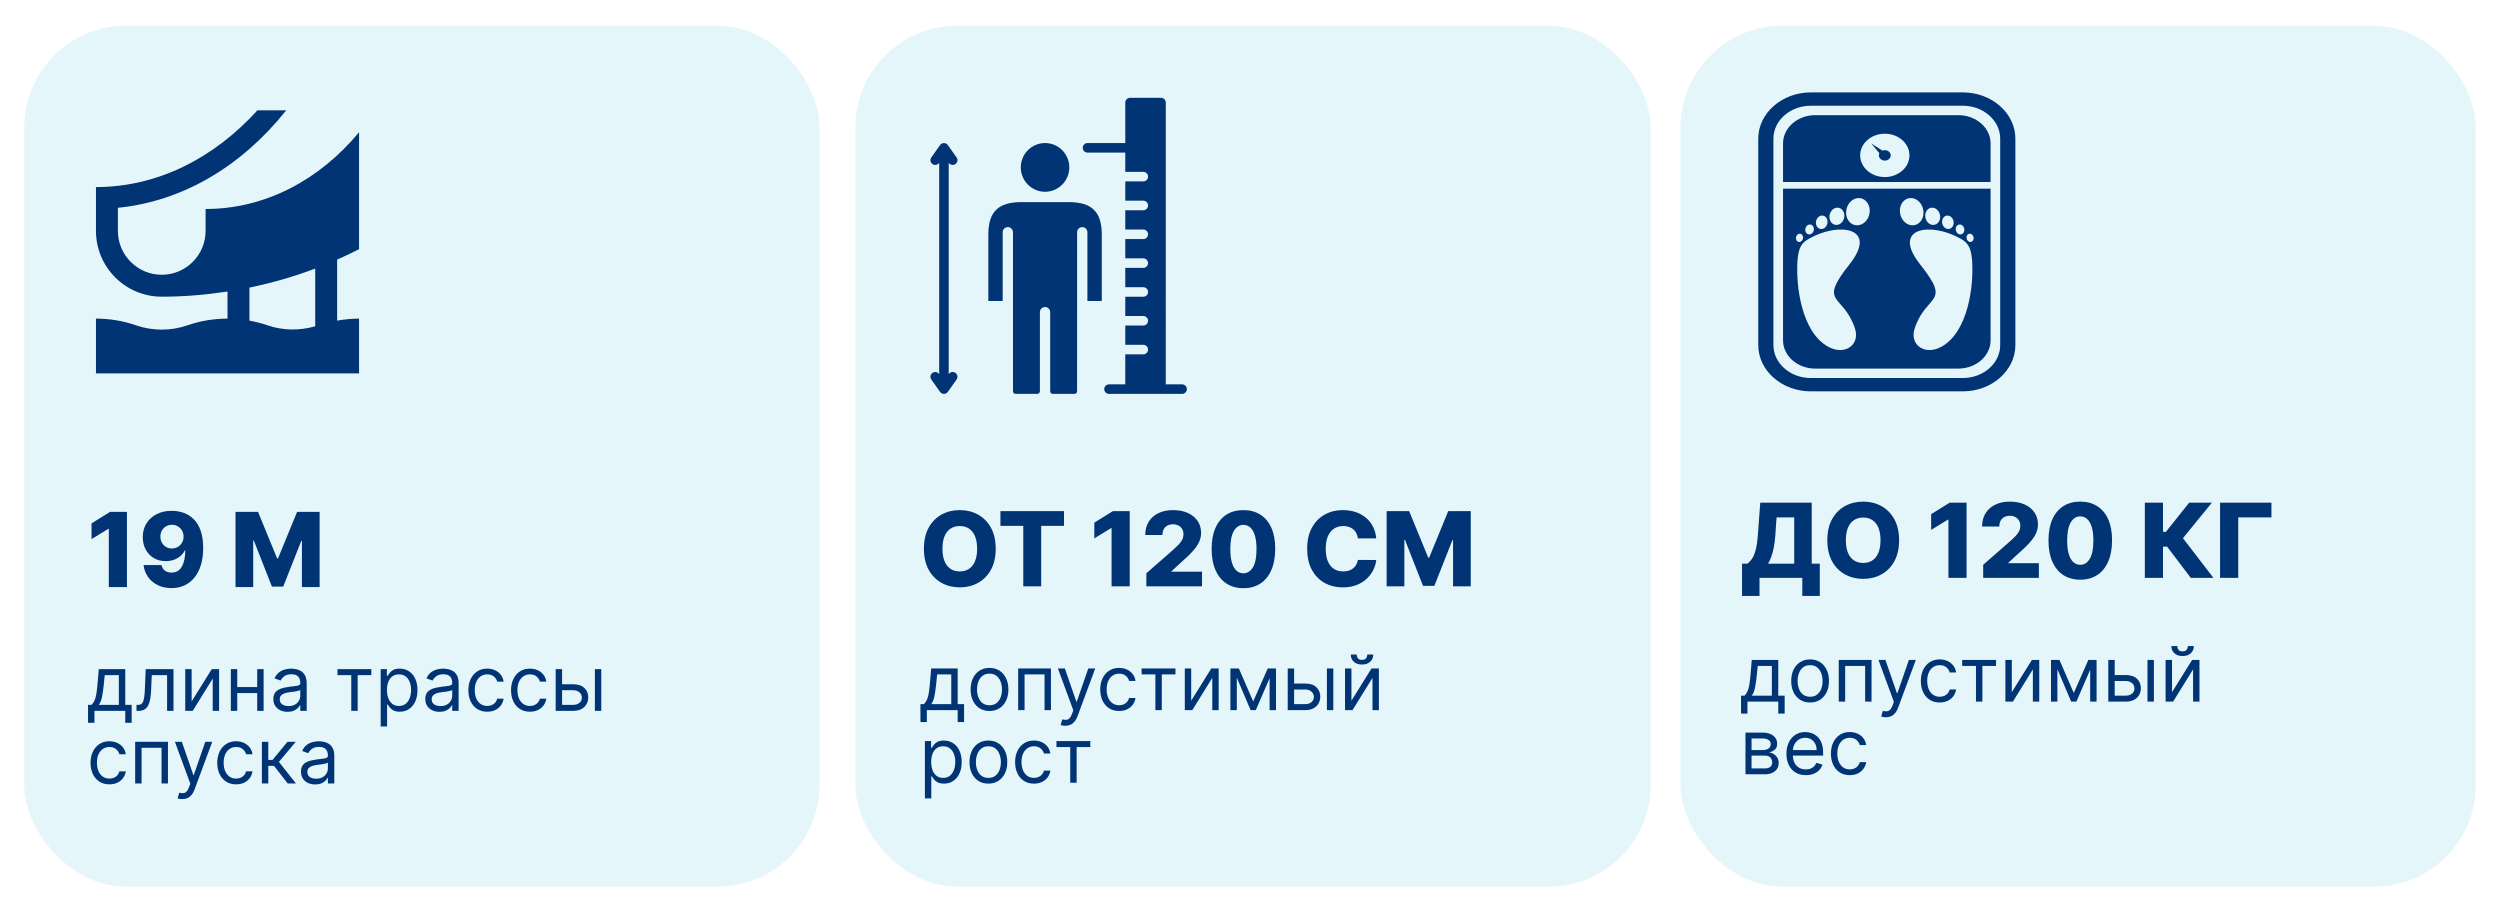 <?xml version="1.0" encoding="UTF-8"?> <svg xmlns="http://www.w3.org/2000/svg" width="826" height="301" viewBox="0 0 826 301" fill="none"><g filter="url(#filter0_d_351_3)"><rect x="282.61" y="0.893" width="262.756" height="284.488" rx="33.663" fill="#E5F6FA"></rect></g><path d="M328.982 181.303C328.982 184.037 328.456 186.355 327.404 188.256C326.353 190.157 324.929 191.601 323.133 192.587C321.346 193.574 319.339 194.068 317.115 194.068C314.882 194.068 312.872 193.57 311.085 192.575C309.297 191.58 307.877 190.137 306.826 188.244C305.782 186.343 305.261 184.029 305.261 181.303C305.261 178.569 305.782 176.252 306.826 174.351C307.877 172.45 309.297 171.006 311.085 170.019C312.872 169.032 314.882 168.539 317.115 168.539C319.339 168.539 321.346 169.032 323.133 170.019C324.929 171.006 326.353 172.45 327.404 174.351C328.456 176.252 328.982 178.569 328.982 181.303ZM322.842 181.303C322.842 179.685 322.612 178.318 322.15 177.202C321.697 176.086 321.042 175.241 320.185 174.666C319.335 174.092 318.312 173.805 317.115 173.805C315.926 173.805 314.903 174.092 314.045 174.666C313.188 175.241 312.529 176.086 312.067 177.202C311.614 178.318 311.388 179.685 311.388 181.303C311.388 182.921 311.614 184.288 312.067 185.404C312.529 186.521 313.188 187.366 314.045 187.94C314.903 188.515 315.926 188.802 317.115 188.802C318.312 188.802 319.335 188.515 320.185 187.94C321.042 187.366 321.697 186.521 322.15 185.404C322.612 184.288 322.842 182.921 322.842 181.303ZM330.541 173.756V168.879H351.544V173.756H344.009V193.728H338.088V173.756H330.541ZM373.26 168.879V193.728H367.266V174.484H367.12L361.563 177.882V172.688L367.691 168.879H373.26ZM378.753 193.728V189.408L387.817 181.473C388.497 180.858 389.075 180.296 389.552 179.787C390.029 179.269 390.393 178.751 390.644 178.233C390.895 177.708 391.02 177.137 391.02 176.523C391.02 175.835 390.871 175.249 390.571 174.763C390.272 174.27 389.86 173.89 389.334 173.623C388.808 173.356 388.205 173.222 387.526 173.222C386.838 173.222 386.236 173.364 385.718 173.647C385.2 173.922 384.796 174.322 384.505 174.848C384.222 175.374 384.08 176.013 384.08 176.765H378.389C378.389 175.075 378.77 173.615 379.53 172.385C380.29 171.156 381.358 170.209 382.733 169.546C384.116 168.874 385.722 168.539 387.55 168.539C389.435 168.539 391.073 168.854 392.464 169.485C393.856 170.116 394.931 170.998 395.692 172.13C396.46 173.255 396.844 174.561 396.844 176.049C396.844 176.996 396.654 177.934 396.274 178.864C395.894 179.795 395.211 180.822 394.224 181.946C393.245 183.071 391.854 184.418 390.05 185.987L387.077 188.729V188.887H397.148V193.728H378.753ZM410.819 194.335C408.651 194.335 406.783 193.821 405.214 192.794C403.644 191.758 402.435 190.274 401.586 188.341C400.736 186.399 400.316 184.066 400.324 181.34C400.332 178.614 400.757 176.3 401.598 174.399C402.447 172.49 403.652 171.038 405.214 170.043C406.783 169.04 408.651 168.539 410.819 168.539C412.987 168.539 414.856 169.04 416.425 170.043C418.002 171.038 419.216 172.49 420.065 174.399C420.914 176.308 421.335 178.622 421.327 181.34C421.327 184.074 420.902 186.412 420.053 188.353C419.204 190.294 417.994 191.779 416.425 192.806C414.864 193.825 412.995 194.335 410.819 194.335ZM410.819 189.421C412.114 189.421 413.161 188.761 413.962 187.443C414.763 186.116 415.159 184.082 415.151 181.34C415.151 179.544 414.969 178.064 414.605 176.899C414.241 175.726 413.735 174.852 413.088 174.278C412.441 173.704 411.685 173.416 410.819 173.416C409.533 173.416 408.494 174.068 407.701 175.37C406.908 176.664 406.508 178.654 406.5 181.34C406.492 183.16 406.666 184.668 407.021 185.865C407.386 187.063 407.895 187.957 408.55 188.547C409.206 189.129 409.962 189.421 410.819 189.421ZM454.712 177.882H448.646C448.565 177.259 448.399 176.697 448.148 176.195C447.897 175.694 447.566 175.265 447.153 174.909C446.741 174.553 446.251 174.282 445.685 174.096C445.127 173.902 444.508 173.805 443.829 173.805C442.623 173.805 441.584 174.1 440.71 174.691C439.845 175.281 439.177 176.134 438.708 177.251C438.247 178.367 438.017 179.718 438.017 181.303C438.017 182.953 438.251 184.337 438.72 185.453C439.198 186.561 439.865 187.398 440.722 187.965C441.588 188.523 442.611 188.802 443.792 188.802C444.455 188.802 445.058 188.717 445.6 188.547C446.15 188.377 446.631 188.13 447.044 187.807C447.465 187.475 447.808 187.075 448.075 186.606C448.35 186.128 448.54 185.59 448.646 184.992L454.712 185.028C454.607 186.128 454.288 187.212 453.754 188.28C453.228 189.348 452.504 190.323 451.582 191.204C450.66 192.078 449.535 192.774 448.209 193.291C446.89 193.809 445.378 194.068 443.671 194.068C441.422 194.068 439.408 193.574 437.628 192.587C435.857 191.593 434.457 190.145 433.43 188.244C432.403 186.343 431.889 184.029 431.889 181.303C431.889 178.569 432.411 176.252 433.454 174.351C434.498 172.45 435.909 171.006 437.689 170.019C439.469 169.032 441.463 168.539 443.671 168.539C445.175 168.539 446.567 168.749 447.845 169.17C449.123 169.582 450.247 170.189 451.218 170.99C452.189 171.783 452.977 172.757 453.584 173.914C454.191 175.071 454.567 176.393 454.712 177.882ZM458.149 168.879H465.587L471.896 184.264H472.188L478.497 168.879H485.935V193.728H480.087V178.464H479.88L473.911 193.57H470.174L464.204 178.379H463.998V193.728H458.149V168.879Z" fill="#003474"></path><path d="M304.113 238.57V232.653H305.261C305.542 232.36 305.784 232.043 305.987 231.703C306.19 231.362 306.366 230.958 306.516 230.492C306.671 230.02 306.803 229.446 306.91 228.771C307.018 228.089 307.114 227.267 307.197 226.305L307.663 220.854H316.414V232.653H318.53V238.57H316.414V234.625H306.229V238.57H304.113ZM307.663 232.653H314.298V222.826H309.636L309.277 226.305C309.128 227.746 308.943 229.004 308.721 230.08C308.5 231.156 308.148 232.013 307.663 232.653ZM326.933 234.912C325.69 234.912 324.599 234.616 323.661 234.025C322.728 233.433 321.999 232.605 321.473 231.541C320.953 230.477 320.693 229.234 320.693 227.811C320.693 226.377 320.953 225.125 321.473 224.055C321.999 222.985 322.728 222.154 323.661 221.562C324.599 220.97 325.69 220.675 326.933 220.675C328.176 220.675 329.264 220.97 330.197 221.562C331.135 222.154 331.864 222.985 332.384 224.055C332.91 225.125 333.173 226.377 333.173 227.811C333.173 229.234 332.91 230.477 332.384 231.541C331.864 232.605 331.135 233.433 330.197 234.025C329.264 234.616 328.176 234.912 326.933 234.912ZM326.933 233.012C327.878 233.012 328.655 232.769 329.264 232.285C329.874 231.801 330.325 231.165 330.618 230.376C330.911 229.587 331.057 228.732 331.057 227.811C331.057 226.891 330.911 226.033 330.618 225.238C330.325 224.443 329.874 223.801 329.264 223.311C328.655 222.82 327.878 222.575 326.933 222.575C325.989 222.575 325.212 222.82 324.602 223.311C323.992 223.801 323.541 224.443 323.248 225.238C322.955 226.033 322.809 226.891 322.809 227.811C322.809 228.732 322.955 229.587 323.248 230.376C323.541 231.165 323.992 231.801 324.602 232.285C325.212 232.769 325.989 233.012 326.933 233.012ZM336.403 234.625V220.854H347.234V234.625H345.118V222.826H338.519V234.625H336.403ZM351.968 239.79C351.609 239.79 351.289 239.76 351.009 239.7C350.728 239.646 350.533 239.592 350.426 239.539L350.964 237.674C351.478 237.805 351.932 237.853 352.327 237.817C352.721 237.781 353.071 237.605 353.376 237.288C353.686 236.977 353.97 236.472 354.227 235.773L354.622 234.697L349.529 220.854H351.824L355.626 231.828H355.769L359.571 220.854H361.866L356.02 236.634C355.757 237.345 355.432 237.934 355.043 238.4C354.655 238.872 354.203 239.222 353.689 239.449C353.181 239.676 352.607 239.79 351.968 239.79ZM369.761 234.912C368.469 234.912 367.358 234.607 366.425 233.998C365.493 233.388 364.776 232.548 364.273 231.478C363.771 230.408 363.52 229.186 363.52 227.811C363.52 226.413 363.777 225.178 364.291 224.108C364.811 223.033 365.535 222.193 366.461 221.589C367.394 220.979 368.481 220.675 369.725 220.675C370.693 220.675 371.566 220.854 372.343 221.213C373.12 221.571 373.756 222.073 374.252 222.719C374.748 223.364 375.056 224.117 375.176 224.978H373.06C372.899 224.351 372.54 223.795 371.984 223.311C371.434 222.82 370.693 222.575 369.761 222.575C368.936 222.575 368.212 222.791 367.591 223.221C366.975 223.645 366.494 224.246 366.147 225.023C365.807 225.794 365.636 226.7 365.636 227.74C365.636 228.804 365.804 229.73 366.138 230.519C366.479 231.308 366.957 231.921 367.573 232.357C368.194 232.793 368.924 233.012 369.761 233.012C370.31 233.012 370.81 232.916 371.258 232.725C371.706 232.533 372.086 232.258 372.396 231.9C372.707 231.541 372.928 231.111 373.06 230.609H375.176C375.056 231.422 374.76 232.154 374.288 232.805C373.822 233.451 373.203 233.965 372.432 234.347C371.667 234.724 370.777 234.912 369.761 234.912ZM377.184 222.826V220.854H388.373V222.826H383.855V234.625H381.739V222.826H377.184ZM393.576 231.505L400.211 220.854H402.649V234.625H400.533V223.974L393.935 234.625H391.46V220.854H393.576V231.505ZM414.056 231.756L418.862 220.854H420.87L414.917 234.625H413.195L407.35 220.854H409.322L414.056 231.756ZM408.641 220.854V234.625H406.525V220.854H408.641ZM419.471 234.625V220.854H421.587V234.625H419.471ZM427.289 225.839H431.234C432.848 225.839 434.083 226.248 434.937 227.067C435.792 227.886 436.219 228.923 436.219 230.178C436.219 231.003 436.028 231.753 435.646 232.429C435.263 233.098 434.701 233.633 433.96 234.034C433.219 234.428 432.31 234.625 431.234 234.625H425.46V220.854H427.576V232.653H431.234C432.071 232.653 432.759 232.432 433.297 231.989C433.835 231.547 434.103 230.979 434.103 230.286C434.103 229.557 433.835 228.962 433.297 228.502C432.759 228.041 432.071 227.811 431.234 227.811H427.289V225.839ZM438.407 234.625V220.854H440.523V234.625H438.407ZM446.512 231.505L453.147 220.854H455.586V234.625H453.47V223.974L446.871 234.625H444.396V220.854H446.512V231.505ZM451.748 216.263H453.721C453.721 217.232 453.386 218.024 452.716 218.639C452.047 219.255 451.138 219.563 449.991 219.563C448.861 219.563 447.962 219.255 447.292 218.639C446.629 218.024 446.297 217.232 446.297 216.263H448.269C448.269 216.73 448.398 217.139 448.655 217.492C448.918 217.844 449.363 218.021 449.991 218.021C450.618 218.021 451.067 217.844 451.336 217.492C451.611 217.139 451.748 216.73 451.748 216.263ZM305.583 263.79V244.854H307.628V247.042H307.879C308.034 246.802 308.249 246.498 308.524 246.127C308.805 245.75 309.206 245.416 309.726 245.123C310.252 244.824 310.963 244.675 311.859 244.675C313.019 244.675 314.041 244.964 314.926 245.544C315.81 246.124 316.501 246.946 316.997 248.01C317.493 249.074 317.741 250.329 317.741 251.776C317.741 253.234 317.493 254.498 316.997 255.568C316.501 256.632 315.813 257.457 314.935 258.043C314.056 258.622 313.043 258.912 311.895 258.912C311.011 258.912 310.302 258.766 309.77 258.473C309.238 258.174 308.829 257.836 308.542 257.46C308.255 257.077 308.034 256.76 307.879 256.509H307.699V263.79H305.583ZM307.663 251.74C307.663 252.78 307.816 253.697 308.121 254.492C308.426 255.281 308.871 255.9 309.457 256.348C310.042 256.79 310.76 257.012 311.608 257.012C312.493 257.012 313.231 256.778 313.823 256.312C314.421 255.84 314.869 255.206 315.168 254.411C315.473 253.611 315.625 252.72 315.625 251.74C315.625 250.771 315.476 249.899 315.177 249.122C314.884 248.339 314.439 247.72 313.841 247.266C313.249 246.805 312.505 246.575 311.608 246.575C310.748 246.575 310.024 246.794 309.439 247.23C308.853 247.66 308.411 248.264 308.112 249.041C307.813 249.812 307.663 250.712 307.663 251.74ZM326.563 258.912C325.32 258.912 324.229 258.616 323.291 258.025C322.358 257.433 321.629 256.605 321.103 255.541C320.583 254.477 320.323 253.234 320.323 251.811C320.323 250.377 320.583 249.125 321.103 248.055C321.629 246.985 322.358 246.154 323.291 245.562C324.229 244.97 325.32 244.675 326.563 244.675C327.807 244.675 328.894 244.97 329.827 245.562C330.765 246.154 331.495 246.985 332.015 248.055C332.541 249.125 332.804 250.377 332.804 251.811C332.804 253.234 332.541 254.477 332.015 255.541C331.495 256.605 330.765 257.433 329.827 258.025C328.894 258.616 327.807 258.912 326.563 258.912ZM326.563 257.012C327.508 257.012 328.285 256.769 328.894 256.285C329.504 255.801 329.955 255.165 330.248 254.376C330.541 253.587 330.688 252.732 330.688 251.811C330.688 250.891 330.541 250.033 330.248 249.238C329.955 248.443 329.504 247.801 328.894 247.311C328.285 246.82 327.508 246.575 326.563 246.575C325.619 246.575 324.842 246.82 324.232 247.311C323.623 247.801 323.171 248.443 322.878 249.238C322.586 250.033 322.439 250.891 322.439 251.811C322.439 252.732 322.586 253.587 322.878 254.376C323.171 255.165 323.623 255.801 324.232 256.285C324.842 256.769 325.619 257.012 326.563 257.012ZM341.628 258.912C340.337 258.912 339.225 258.607 338.293 257.998C337.36 257.388 336.643 256.548 336.141 255.478C335.639 254.408 335.388 253.186 335.388 251.811C335.388 250.413 335.645 249.178 336.159 248.108C336.679 247.033 337.402 246.193 338.329 245.589C339.261 244.979 340.349 244.675 341.592 244.675C342.561 244.675 343.433 244.854 344.21 245.213C344.987 245.571 345.624 246.073 346.12 246.719C346.616 247.364 346.924 248.117 347.043 248.978H344.928C344.766 248.351 344.408 247.795 343.852 247.311C343.302 246.82 342.561 246.575 341.628 246.575C340.803 246.575 340.08 246.791 339.458 247.221C338.843 247.645 338.362 248.246 338.015 249.023C337.674 249.794 337.504 250.7 337.504 251.74C337.504 252.804 337.671 253.73 338.006 254.519C338.347 255.308 338.825 255.921 339.44 256.357C340.062 256.793 340.791 257.012 341.628 257.012C342.178 257.012 342.677 256.916 343.125 256.725C343.574 256.533 343.953 256.258 344.264 255.9C344.575 255.541 344.796 255.111 344.928 254.609H347.043C346.924 255.422 346.628 256.154 346.156 256.805C345.69 257.451 345.071 257.965 344.3 258.347C343.535 258.724 342.644 258.912 341.628 258.912ZM349.052 246.826V244.854H360.241V246.826H355.722V258.625H353.606V246.826H349.052Z" fill="#003474"></path><g clip-path="url(#clip0_351_3)"><path d="M313.486 123.573L313.451 123.624V53.782L313.486 53.833C313.793 54.267 314.276 54.496 314.767 54.496C315.081 54.496 315.4 54.401 315.679 54.204C316.386 53.699 316.551 52.713 316.048 52.003L313.16 47.928C312.866 47.51 312.39 47.266 311.879 47.266C311.373 47.266 310.893 47.514 310.599 47.928L307.715 52.003C307.212 52.713 307.377 53.699 308.084 54.204C308.791 54.709 309.774 54.539 310.277 53.833L310.308 53.794V123.62L310.277 123.581C309.774 122.871 308.791 122.701 308.084 123.21C307.377 123.715 307.212 124.697 307.715 125.411L310.599 129.489C310.893 129.896 311.373 130.144 311.879 130.144C312.386 130.144 312.866 129.9 313.16 129.482L316.048 125.403C316.551 124.693 316.386 123.707 315.679 123.202C314.967 122.693 313.989 122.867 313.486 123.573Z" fill="#003474"></path><path d="M390.561 126.988H385.171L385.175 33.9C385.175 33.029 384.471 32.323 383.603 32.323H373.364C372.496 32.323 371.793 33.029 371.793 33.9V47.264H359.307C358.439 47.264 357.736 47.969 357.736 48.841C357.736 49.713 358.439 50.419 359.307 50.419H371.793V56.789H377.741C378.609 56.789 379.313 57.495 379.313 58.367C379.313 59.239 378.609 59.945 377.741 59.945H371.793V66.311H377.741C378.609 66.311 379.313 67.017 379.313 67.889C379.313 68.76 378.609 69.466 377.741 69.466H371.793V75.837H377.741C378.609 75.837 379.313 76.543 379.313 77.414C379.313 78.286 378.609 78.992 377.741 78.992H371.793V85.358H377.741C378.609 85.358 379.313 86.064 379.313 86.936C379.313 87.808 378.609 88.514 377.741 88.514H371.793V94.884H377.741C378.609 94.884 379.313 95.59 379.313 96.462C379.313 97.333 378.609 98.039 377.741 98.039H371.793V104.402H377.741C378.609 104.402 379.313 105.108 379.313 105.979C379.313 106.851 378.609 107.557 377.741 107.557H371.793V113.923H377.741C378.609 113.923 379.313 114.629 379.313 115.501C379.313 116.373 378.609 117.079 377.741 117.079H371.793L371.789 126.987H366.407C365.538 126.987 364.835 127.693 364.835 128.565C364.835 129.436 365.538 130.142 366.407 130.142H390.561C391.429 130.142 392.133 129.436 392.133 128.565C392.133 127.693 391.433 126.988 390.561 126.988Z" fill="#003474"></path><path d="M353.101 66.778H337.464C329.815 66.778 326.549 69.981 326.549 77.487V99.449H331.288V76.742C331.288 75.799 332.05 75.034 332.989 75.034C333.928 75.034 334.69 75.799 334.69 76.742V129.276C334.69 129.746 335.087 130.144 335.554 130.144H342.72C343.188 130.144 343.581 129.746 343.581 129.276V103.145C343.581 102.198 344.343 101.437 345.282 101.437C346.225 101.437 346.983 102.202 346.983 103.145V129.276C346.983 129.758 347.372 130.144 347.847 130.144H355.013C355.477 130.144 355.87 129.746 355.87 129.276L355.878 76.742C355.878 75.799 356.64 75.034 357.579 75.034C358.518 75.034 359.28 75.799 359.28 76.742V99.453H364.026V77.491C364.018 69.981 360.754 66.778 353.101 66.778Z" fill="#003474"></path><path d="M345.282 63.362C349.702 63.362 353.301 59.749 353.301 55.308C353.301 50.87 349.702 47.261 345.282 47.261C340.862 47.261 337.267 50.87 337.267 55.308C337.267 59.749 340.862 63.362 345.282 63.362Z" fill="#003474"></path></g><g filter="url(#filter1_d_351_3)"><rect x="555.244" y="0.893" width="262.756" height="284.488" rx="33.663" fill="#E5F6FA"></rect></g><path d="M575.57 196.905V186.24H577.28C577.855 185.852 578.381 185.31 578.858 184.614C579.335 183.91 579.744 182.924 580.083 181.654C580.423 180.375 580.666 178.689 580.811 176.594L581.588 166.074H598.587V186.24H601.256V196.893H595.481V190.924H581.345V196.905H575.57ZM584.172 186.24H592.811V170.952H586.975L586.587 176.594C586.482 178.171 586.312 179.563 586.077 180.768C585.843 181.973 585.564 183.025 585.24 183.923C584.916 184.812 584.561 185.585 584.172 186.24ZM627.465 178.499C627.465 181.233 626.939 183.55 625.887 185.451C624.836 187.352 623.412 188.796 621.616 189.783C619.829 190.77 617.823 191.263 615.598 191.263C613.366 191.263 611.355 190.766 609.568 189.771C607.78 188.776 606.36 187.332 605.309 185.439C604.265 183.538 603.744 181.225 603.744 178.499C603.744 175.765 604.265 173.447 605.309 171.546C606.36 169.645 607.78 168.202 609.568 167.215C611.355 166.228 613.366 165.734 615.598 165.734C617.823 165.734 619.829 166.228 621.616 167.215C623.412 168.202 624.836 169.645 625.887 171.546C626.939 173.447 627.465 175.765 627.465 178.499ZM621.325 178.499C621.325 176.881 621.095 175.514 620.634 174.398C620.181 173.281 619.525 172.436 618.668 171.862C617.819 171.287 616.795 171 615.598 171C614.409 171 613.386 171.287 612.528 171.862C611.671 172.436 611.012 173.281 610.551 174.398C610.098 175.514 609.871 176.881 609.871 178.499C609.871 180.117 610.098 181.484 610.551 182.6C611.012 183.716 611.671 184.562 612.528 185.136C613.386 185.71 614.409 185.997 615.598 185.997C616.795 185.997 617.819 185.71 618.668 185.136C619.525 184.562 620.181 183.716 620.634 182.6C621.095 181.484 621.325 180.117 621.325 178.499ZM649.754 166.074V190.924H643.76V171.68H643.614L638.057 175.077V169.884L644.185 166.074H649.754ZM655.247 190.924V186.604L664.311 178.669C664.991 178.054 665.569 177.492 666.046 176.982C666.524 176.464 666.888 175.947 667.138 175.429C667.389 174.903 667.514 174.333 667.514 173.718C667.514 173.031 667.365 172.444 667.066 171.959C666.766 171.465 666.354 171.085 665.828 170.818C665.302 170.551 664.7 170.418 664.02 170.418C663.332 170.418 662.73 170.559 662.212 170.843C661.694 171.118 661.29 171.518 660.999 172.044C660.716 172.57 660.574 173.209 660.574 173.961H654.883C654.883 172.27 655.264 170.81 656.024 169.581C656.784 168.351 657.852 167.405 659.227 166.741C660.611 166.07 662.216 165.734 664.044 165.734C665.929 165.734 667.567 166.05 668.958 166.681C670.35 167.312 671.426 168.193 672.186 169.326C672.954 170.45 673.339 171.757 673.339 173.245C673.339 174.191 673.148 175.13 672.768 176.06C672.388 176.99 671.705 178.018 670.718 179.142C669.739 180.266 668.348 181.613 666.544 183.182L663.571 185.925V186.082H673.642V190.924H655.247ZM687.313 191.53C685.146 191.53 683.277 191.017 681.708 189.989C680.138 188.954 678.929 187.47 678.08 185.536C677.23 183.595 676.81 181.261 676.818 178.535C676.826 175.809 677.251 173.496 678.092 171.595C678.941 169.686 680.147 168.234 681.708 167.239C683.277 166.236 685.146 165.734 687.313 165.734C689.481 165.734 691.35 166.236 692.919 167.239C694.496 168.234 695.71 169.686 696.559 171.595C697.408 173.504 697.829 175.817 697.821 178.535C697.821 181.269 697.396 183.607 696.547 185.548C695.698 187.49 694.488 188.974 692.919 190.001C691.358 191.021 689.489 191.53 687.313 191.53ZM687.313 186.616C688.608 186.616 689.655 185.957 690.456 184.638C691.257 183.312 691.653 181.277 691.645 178.535C691.645 176.739 691.463 175.259 691.099 174.094C690.735 172.921 690.229 172.048 689.582 171.474C688.935 170.899 688.179 170.612 687.313 170.612C686.027 170.612 684.988 171.263 684.195 172.566C683.402 173.86 683.002 175.85 682.994 178.535C682.986 180.355 683.16 181.864 683.516 183.061C683.88 184.258 684.389 185.152 685.044 185.743C685.7 186.325 686.456 186.616 687.313 186.616ZM723.829 190.924L716.015 180.61H714.656V190.924H708.65V166.074H714.656V175.72H715.615L723.308 166.074H730.818L721.245 177.807L731.316 190.924H723.829ZM750.484 166.074V170.952H739.515V190.924H733.509V166.074H750.484Z" fill="#003474"></path><path d="M575.235 235.765V229.847H576.383C576.664 229.554 576.906 229.238 577.109 228.897C577.312 228.556 577.488 228.153 577.638 227.686C577.793 227.214 577.925 226.64 578.032 225.965C578.14 225.284 578.236 224.462 578.319 223.499L578.785 218.048H587.536V229.847H589.652V235.765H587.536V231.82H577.351V235.765H575.235ZM578.785 229.847H585.42V220.021H580.758L580.399 223.499C580.25 224.94 580.065 226.198 579.843 227.274C579.622 228.35 579.27 229.208 578.785 229.847ZM598.055 232.107C596.812 232.107 595.721 231.811 594.783 231.219C593.85 230.627 593.121 229.799 592.595 228.735C592.075 227.672 591.815 226.428 591.815 225.006C591.815 223.571 592.075 222.319 592.595 221.249C593.121 220.179 593.85 219.348 594.783 218.757C595.721 218.165 596.812 217.869 598.055 217.869C599.298 217.869 600.386 218.165 601.319 218.757C602.257 219.348 602.986 220.179 603.506 221.249C604.032 222.319 604.295 223.571 604.295 225.006C604.295 226.428 604.032 227.672 603.506 228.735C602.986 229.799 602.257 230.627 601.319 231.219C600.386 231.811 599.298 232.107 598.055 232.107ZM598.055 230.206C599 230.206 599.777 229.964 600.386 229.48C600.996 228.995 601.447 228.359 601.74 227.57C602.033 226.781 602.179 225.926 602.179 225.006C602.179 224.085 602.033 223.227 601.74 222.433C601.447 221.638 600.996 220.995 600.386 220.505C599.777 220.015 599 219.77 598.055 219.77C597.111 219.77 596.334 220.015 595.724 220.505C595.114 220.995 594.663 221.638 594.37 222.433C594.077 223.227 593.931 224.085 593.931 225.006C593.931 225.926 594.077 226.781 594.37 227.57C594.663 228.359 595.114 228.995 595.724 229.48C596.334 229.964 597.111 230.206 598.055 230.206ZM607.525 231.82V218.048H618.356V231.82H616.24V220.021H609.641V231.82H607.525ZM623.09 236.984C622.731 236.984 622.411 236.954 622.131 236.894C621.85 236.841 621.655 236.787 621.548 236.733L622.086 234.868C622.6 235 623.054 235.047 623.449 235.012C623.843 234.976 624.193 234.799 624.498 234.483C624.808 234.172 625.092 233.667 625.349 232.967L625.744 231.891L620.651 218.048H622.946L626.748 229.022H626.891L630.693 218.048H632.988L627.142 233.828C626.879 234.539 626.554 235.128 626.165 235.594C625.777 236.066 625.325 236.416 624.811 236.643C624.303 236.87 623.729 236.984 623.09 236.984ZM640.882 232.107C639.591 232.107 638.48 231.802 637.547 231.192C636.615 230.582 635.898 229.743 635.395 228.673C634.893 227.603 634.642 226.38 634.642 225.006C634.642 223.607 634.899 222.373 635.413 221.303C635.933 220.227 636.657 219.387 637.583 218.783C638.516 218.174 639.603 217.869 640.847 217.869C641.815 217.869 642.688 218.048 643.465 218.407C644.242 218.766 644.878 219.268 645.374 219.913C645.87 220.559 646.178 221.312 646.298 222.173H644.182C644.021 221.545 643.662 220.989 643.106 220.505C642.556 220.015 641.815 219.77 640.882 219.77C640.058 219.77 639.334 219.985 638.713 220.415C638.097 220.84 637.616 221.44 637.269 222.217C636.929 222.988 636.758 223.894 636.758 224.934C636.758 225.998 636.926 226.924 637.26 227.713C637.601 228.502 638.079 229.115 638.695 229.551C639.316 229.988 640.046 230.206 640.882 230.206C641.432 230.206 641.931 230.11 642.38 229.919C642.828 229.728 643.208 229.453 643.518 229.094C643.829 228.735 644.05 228.305 644.182 227.803H646.298C646.178 228.616 645.882 229.348 645.41 230C644.944 230.645 644.325 231.159 643.554 231.542C642.789 231.918 641.899 232.107 640.882 232.107ZM648.306 220.021V218.048H659.495V220.021H654.977V231.82H652.861V220.021H648.306ZM664.698 228.7L671.333 218.048H673.771V231.82H671.655V221.168L665.056 231.82H662.582V218.048H664.698V228.7ZM685.178 228.951L689.984 218.048H691.992L686.039 231.82H684.317L678.472 218.048H680.444L685.178 228.951ZM679.763 218.048V231.82H677.647V218.048H679.763ZM690.593 231.82V218.048H692.709V231.82H690.593ZM698.411 223.033H702.356C703.97 223.033 705.205 223.443 706.059 224.262C706.914 225.08 707.341 226.117 707.341 227.373C707.341 228.198 707.15 228.948 706.768 229.623C706.385 230.293 705.823 230.827 705.082 231.228C704.341 231.622 703.432 231.82 702.356 231.82H696.582V218.048H698.698V229.847H702.356C703.193 229.847 703.881 229.626 704.419 229.184C704.956 228.741 705.225 228.174 705.225 227.48C705.225 226.751 704.956 226.156 704.419 225.696C703.881 225.236 703.193 225.006 702.356 225.006H698.411V223.033ZM709.529 231.82V218.048H711.645V231.82H709.529ZM717.634 228.7L724.269 218.048H726.707V231.82H724.592V221.168L717.993 231.82H715.518V218.048H717.634V228.7ZM722.87 213.458H724.843C724.843 214.426 724.508 215.218 723.838 215.834C723.169 216.449 722.26 216.757 721.113 216.757C719.983 216.757 719.084 216.449 718.414 215.834C717.751 215.218 717.419 214.426 717.419 213.458H719.391C719.391 213.924 719.52 214.333 719.777 214.686C720.04 215.039 720.485 215.215 721.113 215.215C721.74 215.215 722.189 215.039 722.458 214.686C722.733 214.333 722.87 213.924 722.87 213.458ZM576.705 255.82V242.048H582.336C583.818 242.048 584.996 242.383 585.868 243.052C586.741 243.722 587.177 244.606 587.177 245.706C587.177 246.543 586.929 247.192 586.433 247.652C585.937 248.106 585.301 248.414 584.524 248.575C585.032 248.647 585.525 248.826 586.003 249.113C586.487 249.4 586.888 249.795 587.204 250.297C587.521 250.793 587.68 251.403 587.68 252.126C587.68 252.831 587.5 253.462 587.142 254.018C586.783 254.573 586.269 255.013 585.599 255.336C584.93 255.658 584.129 255.82 583.197 255.82H576.705ZM578.714 253.883H583.197C583.926 253.883 584.497 253.71 584.909 253.363C585.322 253.016 585.528 252.544 585.528 251.946C585.528 251.235 585.322 250.676 584.909 250.27C584.497 249.857 583.926 249.651 583.197 249.651H578.714V253.883ZM578.714 247.822H582.336C582.904 247.822 583.391 247.745 583.797 247.589C584.204 247.428 584.515 247.201 584.73 246.908C584.951 246.609 585.061 246.256 585.061 245.85C585.061 245.27 584.819 244.816 584.335 244.487C583.851 244.152 583.185 243.985 582.336 243.985H578.714V247.822ZM596.656 256.107C595.33 256.107 594.185 255.814 593.223 255.228C592.266 254.636 591.528 253.811 591.008 252.753C590.494 251.689 590.237 250.452 590.237 249.042C590.237 247.631 590.494 246.388 591.008 245.312C591.528 244.23 592.251 243.387 593.178 242.783C594.11 242.174 595.198 241.869 596.441 241.869C597.159 241.869 597.867 241.988 598.566 242.228C599.266 242.467 599.902 242.855 600.476 243.393C601.05 243.925 601.507 244.63 601.848 245.509C602.188 246.388 602.359 247.47 602.359 248.755V249.651H591.743V247.822H600.207C600.207 247.045 600.052 246.352 599.741 245.742C599.436 245.132 599 244.651 598.432 244.299C597.87 243.946 597.206 243.77 596.441 243.77C595.599 243.77 594.869 243.979 594.254 244.397C593.644 244.81 593.175 245.348 592.846 246.011C592.517 246.675 592.353 247.386 592.353 248.145V249.364C592.353 250.404 592.532 251.286 592.891 252.009C593.255 252.727 593.761 253.273 594.406 253.65C595.052 254.021 595.802 254.206 596.656 254.206C597.212 254.206 597.714 254.128 598.163 253.973C598.617 253.811 599.009 253.572 599.337 253.255C599.666 252.933 599.92 252.532 600.099 252.054L602.144 252.628C601.928 253.321 601.567 253.931 601.059 254.457C600.551 254.977 599.923 255.383 599.176 255.676C598.429 255.963 597.589 256.107 596.656 256.107ZM611.172 256.107C609.881 256.107 608.769 255.802 607.837 255.192C606.904 254.582 606.187 253.743 605.685 252.673C605.183 251.603 604.932 250.38 604.932 249.006C604.932 247.607 605.189 246.373 605.703 245.303C606.223 244.227 606.946 243.387 607.873 242.783C608.805 242.174 609.893 241.869 611.136 241.869C612.105 241.869 612.977 242.048 613.754 242.407C614.531 242.766 615.168 243.268 615.664 243.913C616.16 244.559 616.468 245.312 616.587 246.173H614.472C614.31 245.545 613.952 244.989 613.396 244.505C612.846 244.015 612.105 243.77 611.172 243.77C610.347 243.77 609.624 243.985 609.002 244.415C608.387 244.84 607.906 245.44 607.559 246.217C607.218 246.988 607.048 247.894 607.048 248.934C607.048 249.998 607.215 250.924 607.55 251.713C607.891 252.502 608.369 253.115 608.984 253.551C609.606 253.988 610.335 254.206 611.172 254.206C611.722 254.206 612.221 254.11 612.669 253.919C613.118 253.728 613.497 253.453 613.808 253.094C614.119 252.735 614.34 252.305 614.472 251.803H616.587C616.468 252.616 616.172 253.348 615.7 254C615.234 254.645 614.615 255.159 613.844 255.542C613.079 255.918 612.188 256.107 611.172 256.107Z" fill="#003474"></path><g clip-path="url(#clip1_351_3)"><path fill-rule="evenodd" clip-rule="evenodd" d="M593.908 85.93C593.271 94.397 595.218 109.575 603.894 114.486C609.507 117.662 614.699 113.947 612.855 108.45C608.955 96.857 600.506 100.66 611.05 87.374C620.78 75.112 607.537 73.206 597.626 78.9C595.641 80.041 594.252 81.332 593.908 85.93ZM599.722 38.054H647.084C652.919 38.054 657.691 42.252 657.691 47.385V60.137H589.115V47.385C589.115 42.252 593.887 38.054 599.722 38.054ZM657.691 62.34V112.449C657.691 117.582 652.919 121.78 647.084 121.78H599.722C593.887 121.78 589.115 117.582 589.115 112.449V62.34H657.691ZM622.74 44.177C627.238 44.177 630.882 47.385 630.882 51.34C630.882 55.295 627.238 58.501 622.74 58.501C618.244 58.501 614.6 55.295 614.6 51.34C614.6 47.385 618.244 44.177 622.74 44.177ZM624.703 51.34C624.703 52.292 623.823 53.066 622.74 53.066C621.306 53.066 620.383 51.766 620.948 50.637L618.213 47.358L621.944 49.763C623.227 49.265 624.703 50.078 624.703 51.34ZM650.75 77.227C650.104 77.28 649.655 77.934 649.748 78.688C649.84 79.44 650.441 80.005 651.086 79.951C651.735 79.896 652.184 79.242 652.092 78.49C651.998 77.736 651.398 77.171 650.75 77.227ZM647.393 74.178C646.616 74.243 646.078 75.03 646.19 75.934C646.301 76.838 647.022 77.516 647.798 77.452C648.576 77.385 649.116 76.602 649.004 75.697C648.893 74.792 648.17 74.112 647.393 74.178ZM643.307 71.225C642.254 71.314 641.525 72.378 641.677 73.602C641.828 74.825 642.803 75.745 643.856 75.656C644.906 75.567 645.638 74.505 645.487 73.279C645.335 72.056 644.359 71.136 643.307 71.225ZM638.213 68.621C636.864 68.734 635.925 70.1 636.119 71.671C636.314 73.242 637.566 74.424 638.917 74.311C640.268 74.195 641.207 72.83 641.014 71.258C640.819 69.688 639.565 68.506 638.213 68.621ZM631.065 65.444C628.929 65.624 627.446 67.783 627.753 70.269C628.061 72.753 630.044 74.618 632.179 74.439C634.313 74.258 635.798 72.1 635.489 69.616C635.183 67.13 633.2 65.265 631.065 65.444ZM651.57 85.93C652.207 94.397 650.26 109.575 641.584 114.486C635.972 117.662 630.779 113.947 632.624 108.45C636.523 96.857 644.973 100.66 634.429 87.374C624.699 75.112 637.942 73.206 647.853 78.9C649.837 80.041 651.227 81.332 651.57 85.93ZM594.729 77.227C595.374 77.28 595.823 77.934 595.731 78.688C595.639 79.44 595.038 80.005 594.392 79.951C593.744 79.896 593.294 79.242 593.387 78.49C593.481 77.736 594.08 77.171 594.729 77.227ZM598.085 74.178C598.862 74.243 599.401 75.03 599.288 75.934C599.177 76.838 598.456 77.516 597.681 77.452C596.902 77.385 596.362 76.602 596.475 75.697C596.586 74.792 597.308 74.112 598.085 74.178ZM602.171 71.225C603.224 71.314 603.954 72.378 603.802 73.602C603.65 74.825 602.675 75.745 601.622 75.656C600.571 75.567 599.84 74.505 599.992 73.279C600.143 72.056 601.12 71.136 602.171 71.225ZM607.265 68.621C608.614 68.734 609.553 70.1 609.36 71.671C609.165 73.242 607.913 74.424 606.562 74.311C605.21 74.195 604.271 72.83 604.465 71.258C604.66 69.688 605.914 68.506 607.265 68.621ZM614.413 65.444C616.55 65.624 618.033 67.783 617.725 70.269C617.418 72.753 615.435 74.618 613.3 74.439C611.165 74.258 609.68 72.1 609.989 69.616C610.296 67.13 612.279 65.265 614.413 65.444ZM598.283 30.527H648.523C658.074 30.527 665.878 37.394 665.878 45.796V114.038C665.878 122.428 658.06 129.307 648.523 129.307H598.283C588.732 129.307 580.927 122.441 580.927 114.038V45.796C580.927 37.404 588.743 30.527 598.283 30.527ZM648.523 34.936H598.283C591.485 34.936 585.938 39.815 585.938 45.796V114.038C585.938 120.008 591.498 124.898 598.283 124.898H648.523C655.32 124.898 660.866 120.019 660.866 114.038V45.796C660.866 39.827 655.308 34.936 648.523 34.936Z" fill="#003474"></path></g><g filter="url(#filter2_d_351_3)"><rect x="8" y="0.893" width="262.756" height="284.488" rx="33.663" fill="#E5F6FA"></rect></g><path d="M41.943 169.116V193.965H35.949V174.721H35.803L30.246 178.119V172.926L36.373 169.116H41.943ZM56.791 168.776C58.15 168.776 59.448 168.998 60.686 169.443C61.924 169.88 63.028 170.58 63.998 171.542C64.969 172.497 65.734 173.755 66.292 175.316C66.85 176.877 67.129 178.782 67.129 181.031C67.137 183.102 66.894 184.958 66.401 186.6C65.907 188.234 65.2 189.625 64.278 190.774C63.363 191.923 62.263 192.8 60.977 193.407C59.691 194.006 58.255 194.305 56.67 194.305C54.922 194.305 53.382 193.969 52.047 193.298C50.72 192.618 49.657 191.704 48.856 190.556C48.063 189.407 47.59 188.121 47.436 186.697H53.345C53.531 187.522 53.923 188.145 54.522 188.566C55.121 188.978 55.837 189.185 56.67 189.185C58.191 189.185 59.327 188.525 60.079 187.207C60.832 185.888 61.208 184.097 61.208 181.832H61.062C60.714 182.576 60.221 183.215 59.582 183.749C58.951 184.283 58.219 184.691 57.386 184.974C56.553 185.257 55.675 185.399 54.753 185.399C53.264 185.399 51.95 185.059 50.809 184.38C49.677 183.7 48.787 182.766 48.14 181.577C47.501 180.388 47.177 179.029 47.169 177.5C47.161 175.785 47.562 174.272 48.37 172.962C49.179 171.644 50.308 170.616 51.756 169.88C53.204 169.136 54.882 168.768 56.791 168.776ZM56.828 173.387C56.083 173.387 55.42 173.561 54.838 173.908C54.263 174.256 53.81 174.725 53.479 175.316C53.147 175.906 52.985 176.57 52.993 177.306C53.001 178.042 53.167 178.705 53.491 179.296C53.822 179.886 54.271 180.355 54.838 180.703C55.412 181.051 56.067 181.225 56.803 181.225C57.353 181.225 57.863 181.124 58.332 180.922C58.801 180.719 59.21 180.44 59.557 180.084C59.905 179.72 60.176 179.3 60.37 178.823C60.573 178.345 60.67 177.836 60.662 177.294C60.654 176.574 60.484 175.919 60.152 175.328C59.82 174.738 59.363 174.268 58.781 173.921C58.207 173.565 57.556 173.387 56.828 173.387ZM77.816 169.116H85.253L91.563 184.501H91.854L98.163 169.116H105.601V193.965H99.753V178.701H99.547L93.577 193.807H89.84L83.87 178.616H83.664V193.965H77.816V169.116Z" fill="#003474"></path><path d="M29.086 238.807V232.89H30.234C30.515 232.597 30.757 232.28 30.96 231.939C31.163 231.599 31.34 231.195 31.489 230.729C31.645 230.257 31.776 229.683 31.884 229.007C31.991 228.326 32.087 227.504 32.17 226.542L32.637 221.091H41.387V232.89H43.503V238.807H41.387V234.862H31.202V238.807H29.086ZM32.637 232.89H39.271V223.063H34.609L34.251 226.542C34.101 227.982 33.916 229.241 33.695 230.316C33.474 231.392 33.121 232.25 32.637 232.89ZM45.092 234.862V232.89H45.594C46.007 232.89 46.351 232.809 46.626 232.648C46.901 232.48 47.122 232.19 47.289 231.778C47.462 231.359 47.594 230.78 47.684 230.038C47.779 229.291 47.848 228.341 47.89 227.187L48.141 221.091H57.322V234.862H55.206V223.063H50.149L49.934 227.976C49.886 229.106 49.785 230.101 49.629 230.962C49.48 231.817 49.25 232.534 48.939 233.114C48.634 233.694 48.227 234.13 47.719 234.423C47.211 234.716 46.575 234.862 45.81 234.862H45.092ZM63.32 231.742L69.955 221.091H72.393V234.862H70.277V224.211L63.678 234.862H61.204V221.091H63.32V231.742ZM85.486 227.008V228.981H77.883V227.008H85.486ZM78.385 221.091V234.862H76.269V221.091H78.385ZM87.099 221.091V234.862H84.984V221.091H87.099ZM95.016 235.185C94.144 235.185 93.352 235.02 92.64 234.692C91.929 234.357 91.364 233.876 90.946 233.248C90.527 232.615 90.318 231.85 90.318 230.953C90.318 230.164 90.474 229.524 90.784 229.034C91.095 228.538 91.511 228.15 92.031 227.869C92.551 227.588 93.124 227.379 93.752 227.241C94.386 227.098 95.022 226.984 95.662 226.9C96.499 226.793 97.177 226.712 97.697 226.658C98.223 226.599 98.606 226.5 98.845 226.362C99.09 226.225 99.212 225.986 99.212 225.645V225.574C99.212 224.689 98.97 224.002 98.486 223.511C98.008 223.021 97.282 222.776 96.307 222.776C95.297 222.776 94.505 222.997 93.931 223.44C93.358 223.882 92.954 224.354 92.721 224.856L90.713 224.139C91.071 223.302 91.549 222.651 92.147 222.184C92.751 221.712 93.408 221.383 94.12 221.198C94.837 221.007 95.542 220.911 96.236 220.911C96.678 220.911 97.186 220.965 97.76 221.073C98.34 221.174 98.898 221.386 99.436 221.709C99.98 222.032 100.432 222.519 100.79 223.171C101.149 223.822 101.328 224.695 101.328 225.789V234.862H99.212V232.997H99.105C98.961 233.296 98.722 233.616 98.387 233.957C98.053 234.297 97.607 234.587 97.051 234.826C96.496 235.065 95.817 235.185 95.016 235.185ZM95.339 233.284C96.176 233.284 96.881 233.12 97.455 232.791C98.035 232.462 98.471 232.038 98.764 231.518C99.063 230.998 99.212 230.451 99.212 229.877V227.94C99.123 228.048 98.925 228.147 98.62 228.236C98.322 228.32 97.975 228.395 97.58 228.46C97.192 228.52 96.812 228.574 96.442 228.622C96.077 228.664 95.781 228.7 95.554 228.729C95.004 228.801 94.49 228.918 94.012 229.079C93.54 229.235 93.157 229.471 92.864 229.787C92.578 230.098 92.434 230.523 92.434 231.061C92.434 231.796 92.706 232.352 93.25 232.728C93.8 233.099 94.496 233.284 95.339 233.284ZM111.502 223.063V221.091H122.691V223.063H118.173V234.862H116.057V223.063H111.502ZM125.778 240.026V221.091H127.822V223.278H128.073C128.228 223.039 128.444 222.734 128.719 222.364C129 221.987 129.4 221.652 129.92 221.36C130.446 221.061 131.157 220.911 132.054 220.911C133.213 220.911 134.236 221.201 135.12 221.781C136.005 222.361 136.695 223.183 137.191 224.247C137.687 225.311 137.935 226.566 137.935 228.012C137.935 229.471 137.687 230.735 137.191 231.805C136.695 232.869 136.008 233.694 135.129 234.279C134.25 234.859 133.237 235.149 132.09 235.149C131.205 235.149 130.497 235.003 129.965 234.71C129.433 234.411 129.023 234.073 128.737 233.697C128.45 233.314 128.228 232.997 128.073 232.746H127.894V240.026H125.778ZM127.858 227.976C127.858 229.016 128.01 229.934 128.315 230.729C128.62 231.518 129.065 232.136 129.651 232.585C130.237 233.027 130.954 233.248 131.803 233.248C132.687 233.248 133.426 233.015 134.017 232.549C134.615 232.077 135.063 231.443 135.362 230.648C135.667 229.847 135.819 228.957 135.819 227.976C135.819 227.008 135.67 226.135 135.371 225.358C135.078 224.575 134.633 223.957 134.035 223.502C133.444 223.042 132.699 222.812 131.803 222.812C130.942 222.812 130.219 223.03 129.633 223.467C129.047 223.897 128.605 224.501 128.306 225.278C128.007 226.049 127.858 226.948 127.858 227.976ZM145.216 235.185C144.343 235.185 143.551 235.02 142.84 234.692C142.128 234.357 141.564 233.876 141.145 233.248C140.727 232.615 140.518 231.85 140.518 230.953C140.518 230.164 140.673 229.524 140.984 229.034C141.295 228.538 141.71 228.15 142.23 227.869C142.75 227.588 143.324 227.379 143.951 227.241C144.585 227.098 145.222 226.984 145.861 226.9C146.698 226.793 147.376 226.712 147.896 226.658C148.422 226.599 148.805 226.5 149.044 226.362C149.289 226.225 149.412 225.986 149.412 225.645V225.574C149.412 224.689 149.17 224.002 148.685 223.511C148.207 223.021 147.481 222.776 146.507 222.776C145.497 222.776 144.705 222.997 144.131 223.44C143.557 223.882 143.154 224.354 142.92 224.856L140.912 224.139C141.271 223.302 141.749 222.651 142.347 222.184C142.95 221.712 143.608 221.383 144.319 221.198C145.036 221.007 145.742 220.911 146.435 220.911C146.877 220.911 147.385 220.965 147.959 221.073C148.539 221.174 149.098 221.386 149.636 221.709C150.18 222.032 150.631 222.519 150.99 223.171C151.348 223.822 151.528 224.695 151.528 225.789V234.862H149.412V232.997H149.304C149.161 233.296 148.921 233.616 148.587 233.957C148.252 234.297 147.807 234.587 147.251 234.826C146.695 235.065 146.017 235.185 145.216 235.185ZM145.538 233.284C146.375 233.284 147.081 233.12 147.654 232.791C148.234 232.462 148.67 232.038 148.963 231.518C149.262 230.998 149.412 230.451 149.412 229.877V227.94C149.322 228.048 149.125 228.147 148.82 228.236C148.521 228.32 148.174 228.395 147.78 228.46C147.391 228.52 147.012 228.574 146.641 228.622C146.277 228.664 145.981 228.7 145.754 228.729C145.204 228.801 144.69 228.918 144.211 229.079C143.739 229.235 143.357 229.471 143.064 229.787C142.777 230.098 142.633 230.523 142.633 231.061C142.633 231.796 142.905 232.352 143.449 232.728C143.999 233.099 144.696 233.284 145.538 233.284ZM160.984 235.149C159.693 235.149 158.581 234.844 157.649 234.234C156.717 233.625 155.999 232.785 155.497 231.715C154.995 230.645 154.744 229.423 154.744 228.048C154.744 226.649 155.001 225.415 155.515 224.345C156.035 223.269 156.758 222.43 157.685 221.826C158.617 221.216 159.705 220.911 160.948 220.911C161.917 220.911 162.789 221.091 163.566 221.449C164.343 221.808 164.98 222.31 165.476 222.955C165.972 223.601 166.28 224.354 166.4 225.215H164.284C164.122 224.587 163.764 224.031 163.208 223.547C162.658 223.057 161.917 222.812 160.984 222.812C160.159 222.812 159.436 223.027 158.814 223.458C158.199 223.882 157.718 224.483 157.371 225.26C157.03 226.031 156.86 226.936 156.86 227.976C156.86 229.04 157.027 229.967 157.362 230.756C157.703 231.545 158.181 232.157 158.797 232.594C159.418 233.03 160.147 233.248 160.984 233.248C161.534 233.248 162.033 233.153 162.482 232.961C162.93 232.77 163.309 232.495 163.62 232.136C163.931 231.778 164.152 231.347 164.284 230.845H166.4C166.28 231.658 165.984 232.39 165.512 233.042C165.046 233.688 164.427 234.202 163.656 234.584C162.891 234.961 162 235.149 160.984 235.149ZM175.087 235.149C173.796 235.149 172.685 234.844 171.752 234.234C170.82 233.625 170.102 232.785 169.6 231.715C169.098 230.645 168.847 229.423 168.847 228.048C168.847 226.649 169.104 225.415 169.618 224.345C170.138 223.269 170.862 222.43 171.788 221.826C172.72 221.216 173.808 220.911 175.052 220.911C176.02 220.911 176.893 221.091 177.67 221.449C178.447 221.808 179.083 222.31 179.579 222.955C180.075 223.601 180.383 224.354 180.503 225.215H178.387C178.225 224.587 177.867 224.031 177.311 223.547C176.761 223.057 176.02 222.812 175.087 222.812C174.263 222.812 173.539 223.027 172.918 223.458C172.302 223.882 171.821 224.483 171.474 225.26C171.133 226.031 170.963 226.936 170.963 227.976C170.963 229.04 171.13 229.967 171.465 230.756C171.806 231.545 172.284 232.157 172.9 232.594C173.521 233.03 174.251 233.248 175.087 233.248C175.637 233.248 176.136 233.153 176.585 232.961C177.033 232.77 177.413 232.495 177.723 232.136C178.034 231.778 178.255 231.347 178.387 230.845H180.503C180.383 231.658 180.087 232.39 179.615 233.042C179.149 233.688 178.53 234.202 177.759 234.584C176.994 234.961 176.104 235.149 175.087 235.149ZM185.425 226.076H189.37C190.984 226.076 192.218 226.485 193.073 227.304C193.928 228.123 194.355 229.16 194.355 230.415C194.355 231.24 194.164 231.99 193.781 232.665C193.399 233.335 192.837 233.87 192.096 234.27C191.354 234.665 190.446 234.862 189.37 234.862H183.596V221.091H185.712V232.89H189.37C190.207 232.89 190.894 232.668 191.432 232.226C191.97 231.784 192.239 231.216 192.239 230.523C192.239 229.793 191.97 229.199 191.432 228.738C190.894 228.278 190.207 228.048 189.37 228.048H185.425V226.076ZM196.543 234.862V221.091H198.658V234.862H196.543ZM36.151 259.149C34.86 259.149 33.748 258.844 32.816 258.234C31.884 257.625 31.166 256.785 30.664 255.715C30.162 254.645 29.911 253.423 29.911 252.048C29.911 250.649 30.168 249.415 30.682 248.345C31.202 247.269 31.925 246.43 32.852 245.826C33.784 245.216 34.872 244.911 36.115 244.911C37.084 244.911 37.956 245.091 38.733 245.449C39.511 245.808 40.147 246.31 40.643 246.955C41.139 247.601 41.447 248.354 41.567 249.215H39.451C39.289 248.587 38.931 248.031 38.375 247.547C37.825 247.057 37.084 246.812 36.151 246.812C35.327 246.812 34.603 247.027 33.982 247.458C33.366 247.882 32.885 248.483 32.538 249.26C32.197 250.031 32.027 250.936 32.027 251.976C32.027 253.04 32.194 253.967 32.529 254.756C32.87 255.545 33.348 256.157 33.964 256.594C34.585 257.03 35.315 257.248 36.151 257.248C36.701 257.248 37.2 257.153 37.649 256.961C38.097 256.77 38.476 256.495 38.787 256.136C39.098 255.778 39.319 255.347 39.451 254.845H41.567C41.447 255.658 41.151 256.39 40.679 257.042C40.213 257.688 39.594 258.202 38.823 258.584C38.058 258.961 37.167 259.149 36.151 259.149ZM44.66 258.862V245.091H55.49V258.862H53.375V247.063H46.776V258.862H44.66ZM60.224 264.026C59.866 264.026 59.546 263.996 59.265 263.937C58.984 263.883 58.79 263.829 58.682 263.775L59.22 261.91C59.734 262.042 60.189 262.09 60.583 262.054C60.978 262.018 61.327 261.842 61.632 261.525C61.943 261.214 62.227 260.709 62.484 260.01L62.878 258.934L57.786 245.091H60.081L63.883 256.065H64.026L67.827 245.091H70.123L64.277 260.87C64.014 261.582 63.688 262.17 63.3 262.637C62.911 263.109 62.46 263.459 61.946 263.686C61.438 263.913 60.864 264.026 60.224 264.026ZM78.017 259.149C76.726 259.149 75.614 258.844 74.682 258.234C73.749 257.625 73.032 256.785 72.53 255.715C72.028 254.645 71.777 253.423 71.777 252.048C71.777 250.649 72.034 249.415 72.548 248.345C73.068 247.269 73.791 246.43 74.718 245.826C75.65 245.216 76.738 244.911 77.981 244.911C78.95 244.911 79.822 245.091 80.599 245.449C81.376 245.808 82.013 246.31 82.509 246.955C83.005 247.601 83.313 248.354 83.432 249.215H81.317C81.155 248.587 80.796 248.031 80.241 247.547C79.691 247.057 78.95 246.812 78.017 246.812C77.192 246.812 76.469 247.027 75.847 247.458C75.232 247.882 74.751 248.483 74.404 249.26C74.063 250.031 73.893 250.936 73.893 251.976C73.893 253.04 74.06 253.967 74.395 254.756C74.736 255.545 75.214 256.157 75.829 256.594C76.451 257.03 77.18 257.248 78.017 257.248C78.567 257.248 79.066 257.153 79.514 256.961C79.963 256.77 80.342 256.495 80.653 256.136C80.964 255.778 81.185 255.347 81.317 254.845H83.432C83.313 255.658 83.017 256.39 82.545 257.042C82.079 257.688 81.46 258.202 80.689 258.584C79.924 258.961 79.033 259.149 78.017 259.149ZM86.526 258.862V245.091H88.641V251.08H90.04L94.989 245.091H97.715L92.156 251.725L97.787 258.862H95.061L90.542 253.052H88.641V258.862H86.526ZM104.139 259.185C103.266 259.185 102.474 259.02 101.763 258.692C101.052 258.357 100.487 257.876 100.068 257.248C99.65 256.615 99.441 255.85 99.441 254.953C99.441 254.164 99.596 253.524 99.907 253.034C100.218 252.538 100.633 252.15 101.153 251.869C101.673 251.588 102.247 251.379 102.875 251.241C103.508 251.098 104.145 250.984 104.784 250.9C105.621 250.793 106.3 250.712 106.82 250.658C107.346 250.599 107.728 250.5 107.967 250.362C108.212 250.225 108.335 249.986 108.335 249.645V249.574C108.335 248.689 108.093 248.002 107.609 247.511C107.13 247.021 106.404 246.776 105.43 246.776C104.42 246.776 103.628 246.997 103.054 247.44C102.48 247.882 102.077 248.354 101.844 248.856L99.835 248.139C100.194 247.302 100.672 246.651 101.27 246.184C101.874 245.712 102.531 245.383 103.242 245.198C103.96 245.007 104.665 244.911 105.358 244.911C105.801 244.911 106.309 244.965 106.882 245.073C107.462 245.174 108.021 245.386 108.559 245.709C109.103 246.032 109.554 246.519 109.913 247.171C110.271 247.822 110.451 248.695 110.451 249.789V258.862H108.335V256.997H108.227C108.084 257.296 107.845 257.616 107.51 257.957C107.175 258.297 106.73 258.587 106.174 258.826C105.618 259.065 104.94 259.185 104.139 259.185ZM104.462 257.284C105.298 257.284 106.004 257.12 106.578 256.791C107.157 256.462 107.594 256.038 107.887 255.518C108.185 254.998 108.335 254.451 108.335 253.877V251.94C108.245 252.048 108.048 252.147 107.743 252.236C107.444 252.32 107.098 252.395 106.703 252.46C106.315 252.52 105.935 252.574 105.564 252.622C105.2 252.664 104.904 252.7 104.677 252.729C104.127 252.801 103.613 252.918 103.135 253.079C102.663 253.235 102.28 253.471 101.987 253.787C101.7 254.098 101.557 254.523 101.557 255.061C101.557 255.796 101.829 256.352 102.373 256.728C102.923 257.099 103.619 257.284 104.462 257.284Z" fill="#003474"></path><g clip-path="url(#clip2_351_3)"><path d="M118.634 82.329V43.697C105.653 59.359 87.727 69.051 67.927 69.051V76.294C67.927 84.286 61.427 90.783 53.439 90.783C45.45 90.783 38.95 84.286 38.95 76.294V68.659C59.996 66.553 79.493 55.324 94.575 36.453H85.052C70.713 52.243 52.087 61.808 31.707 61.808V76.294C31.707 88.292 41.435 98.027 53.439 98.027C60.835 98.027 68.078 97.401 75.17 96.315V105.27C70.686 105.27 66.204 106.01 61.936 107.488C56.457 109.376 50.42 109.381 44.938 107.485C40.671 106.01 36.19 105.27 31.707 105.27V123.38H118.634V105.27C116.207 105.27 113.781 105.508 111.39 105.938V85.778C113.838 84.692 116.257 83.546 118.634 82.329ZM104.146 107.806C99.007 109.292 93.478 109.238 88.403 107.485C86.447 106.809 84.441 106.307 82.415 105.938V95.019C89.881 93.478 97.15 91.39 104.146 88.738V107.806Z" fill="#003474"></path></g><defs><filter id="filter0_d_351_3" x="275.017" y="0.893" width="277.942" height="299.674" filterUnits="userSpaceOnUse" color-interpolation-filters="sRGB"><feFlood flood-opacity="0" result="BackgroundImageFix"></feFlood><feColorMatrix in="SourceAlpha" type="matrix" values="0 0 0 0 0 0 0 0 0 0 0 0 0 0 0 0 0 0 127 0" result="hardAlpha"></feColorMatrix><feOffset dy="7.593"></feOffset><feGaussianBlur stdDeviation="3.796"></feGaussianBlur><feComposite in2="hardAlpha" operator="out"></feComposite><feColorMatrix type="matrix" values="0 0 0 0 0 0 0 0 0 0 0 0 0 0 0 0 0 0 0.02 0"></feColorMatrix><feBlend mode="normal" in2="BackgroundImageFix" result="effect1_dropShadow_351_3"></feBlend><feBlend mode="normal" in="SourceGraphic" in2="effect1_dropShadow_351_3" result="shape"></feBlend></filter><filter id="filter1_d_351_3" x="547.651" y="0.893" width="277.942" height="299.674" filterUnits="userSpaceOnUse" color-interpolation-filters="sRGB"><feFlood flood-opacity="0" result="BackgroundImageFix"></feFlood><feColorMatrix in="SourceAlpha" type="matrix" values="0 0 0 0 0 0 0 0 0 0 0 0 0 0 0 0 0 0 127 0" result="hardAlpha"></feColorMatrix><feOffset dy="7.593"></feOffset><feGaussianBlur stdDeviation="3.796"></feGaussianBlur><feComposite in2="hardAlpha" operator="out"></feComposite><feColorMatrix type="matrix" values="0 0 0 0 0 0 0 0 0 0 0 0 0 0 0 0 0 0 0.02 0"></feColorMatrix><feBlend mode="normal" in2="BackgroundImageFix" result="effect1_dropShadow_351_3"></feBlend><feBlend mode="normal" in="SourceGraphic" in2="effect1_dropShadow_351_3" result="shape"></feBlend></filter><filter id="filter2_d_351_3" x="0.407" y="0.893" width="277.942" height="299.674" filterUnits="userSpaceOnUse" color-interpolation-filters="sRGB"><feFlood flood-opacity="0" result="BackgroundImageFix"></feFlood><feColorMatrix in="SourceAlpha" type="matrix" values="0 0 0 0 0 0 0 0 0 0 0 0 0 0 0 0 0 0 127 0" result="hardAlpha"></feColorMatrix><feOffset dy="7.593"></feOffset><feGaussianBlur stdDeviation="3.796"></feGaussianBlur><feComposite in2="hardAlpha" operator="out"></feComposite><feColorMatrix type="matrix" values="0 0 0 0 0 0 0 0 0 0 0 0 0 0 0 0 0 0 0.02 0"></feColorMatrix><feBlend mode="normal" in2="BackgroundImageFix" result="effect1_dropShadow_351_3"></feBlend><feBlend mode="normal" in="SourceGraphic" in2="effect1_dropShadow_351_3" result="shape"></feBlend></filter><clipPath id="clip0_351_3"><rect width="110.634" height="118.537" fill="white" transform="translate(294.463 20.649)"></rect></clipPath><clipPath id="clip1_351_3"><rect width="128.415" height="114.585" fill="white" transform="translate(559.195 24.6)"></rect></clipPath><clipPath id="clip2_351_3"><rect width="122.488" height="128.415" fill="white" transform="translate(19.854 14.722)"></rect></clipPath></defs></svg> 